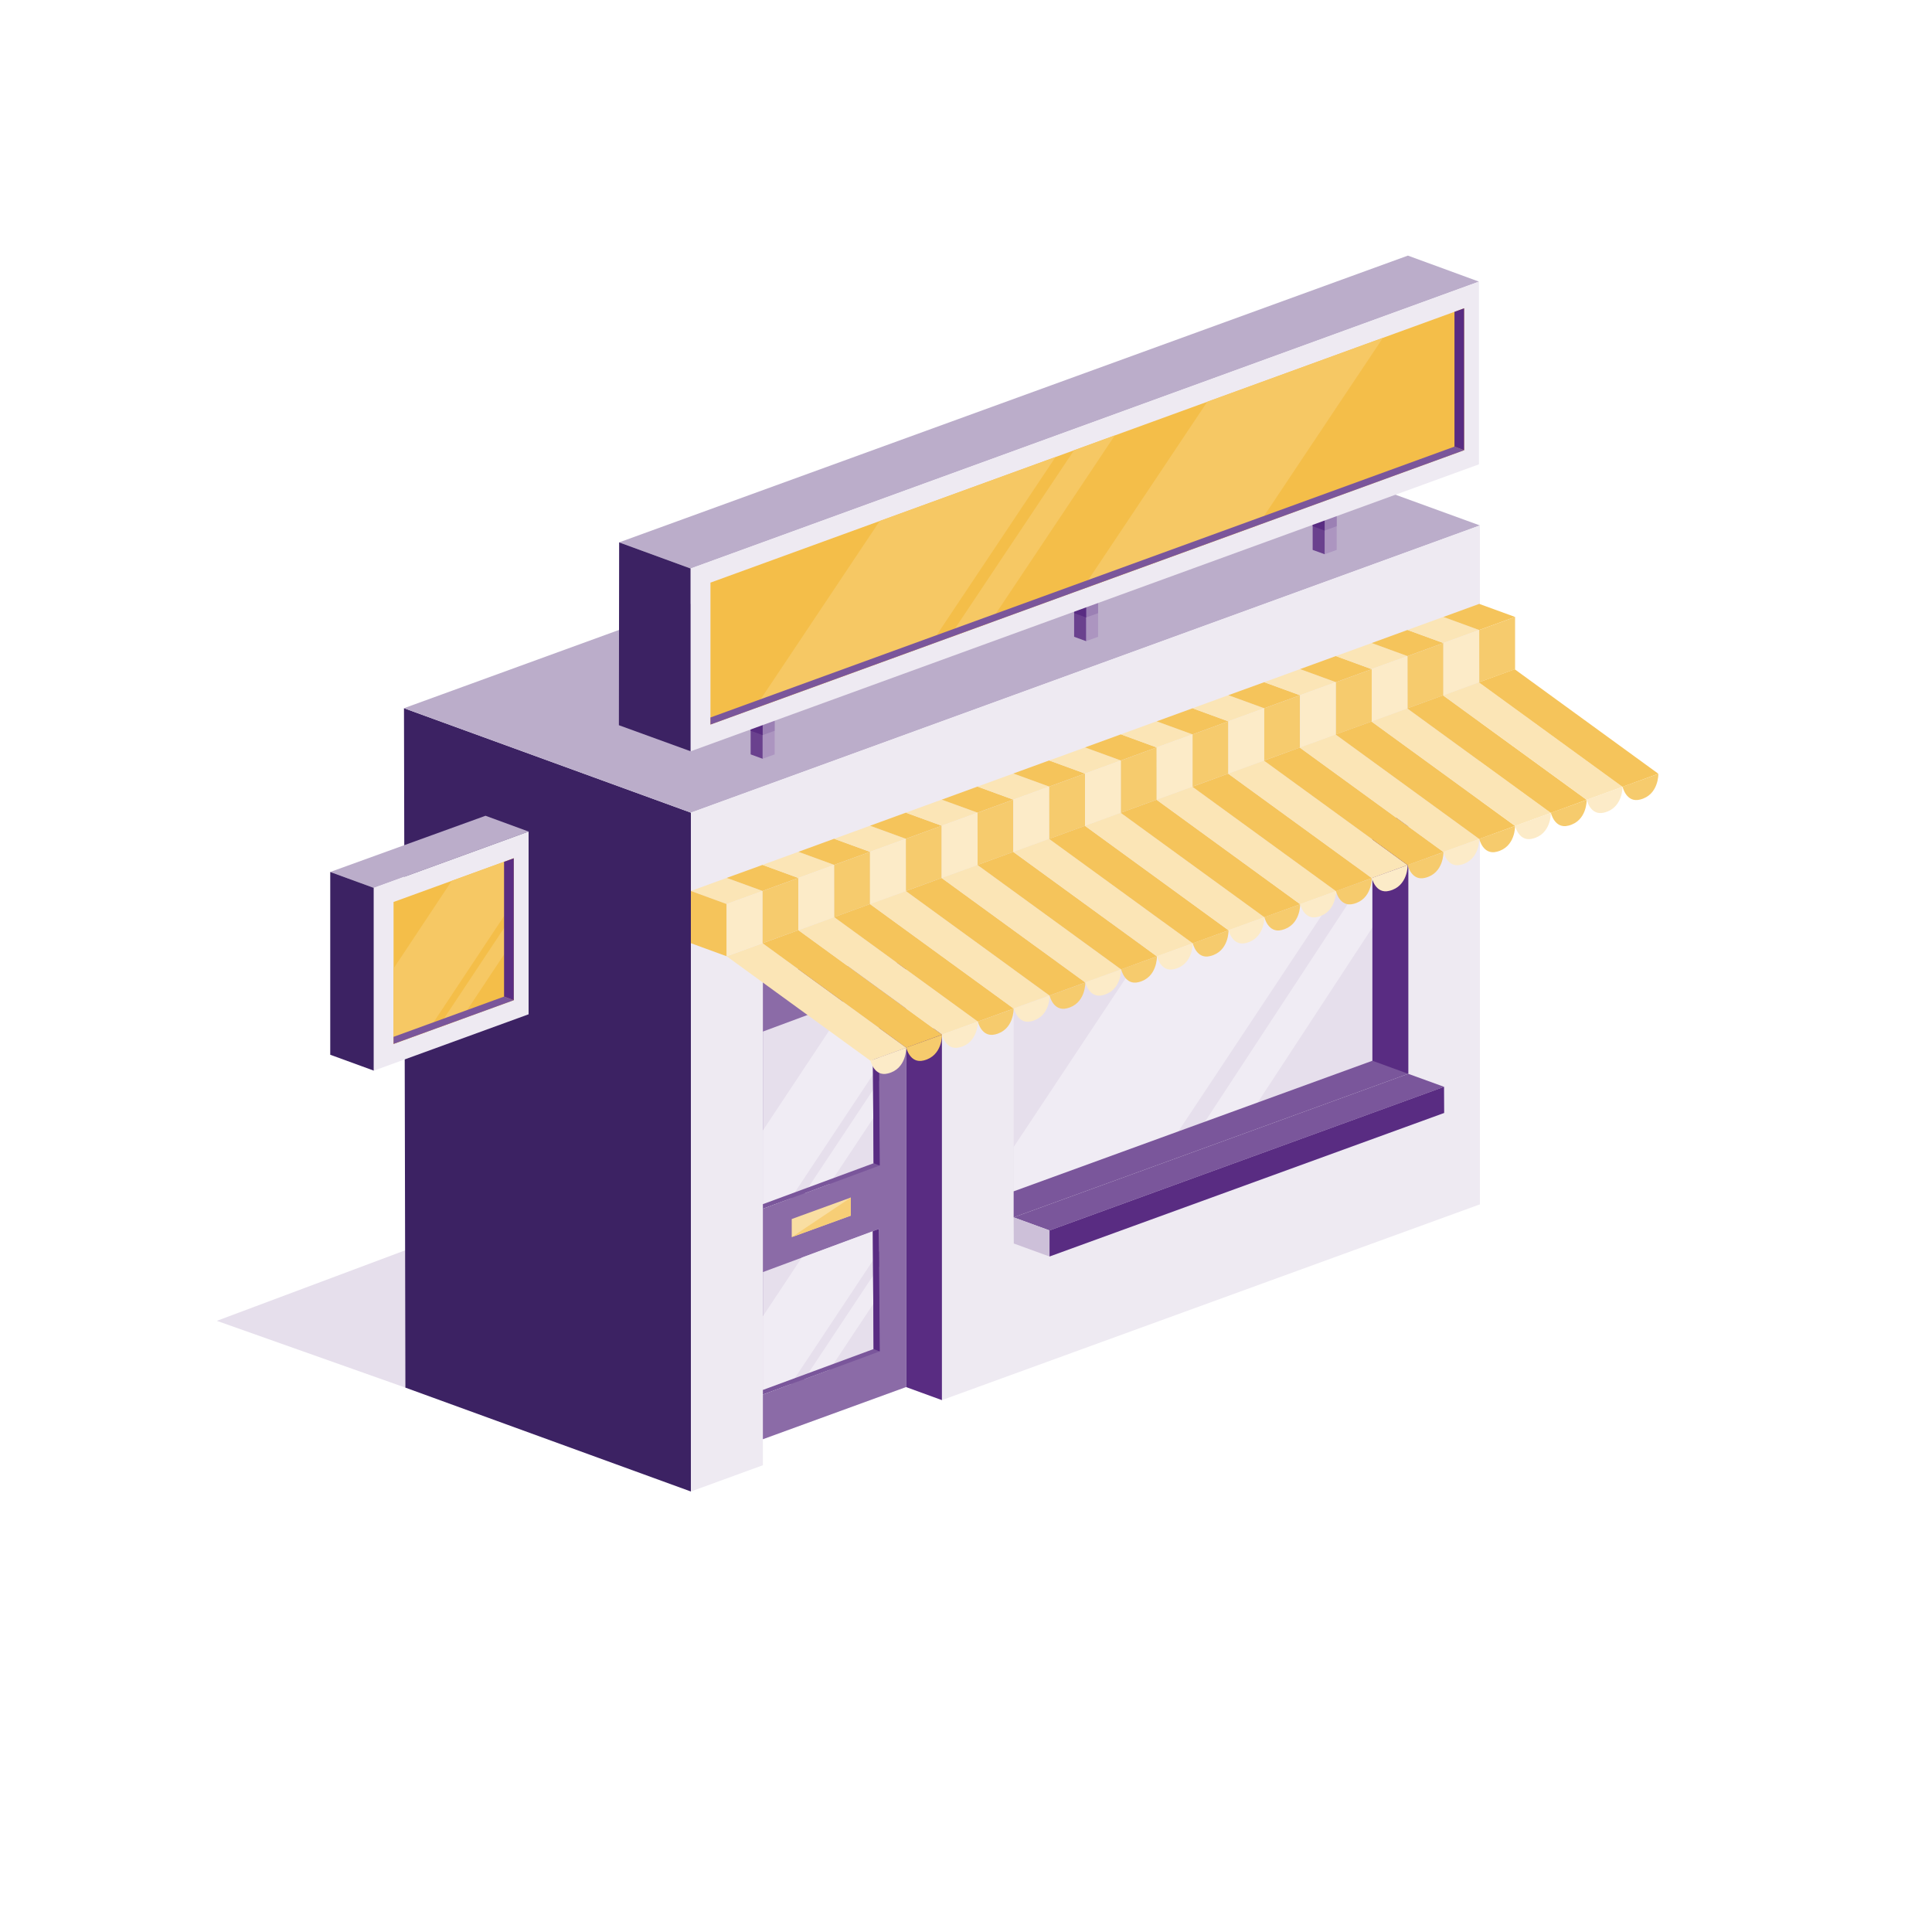 <svg xmlns="http://www.w3.org/2000/svg" width="300" height="300" viewBox="0 0 300 300"><defs><style>.a{fill:#e6dfec}.b{fill:#3c2263}.c{fill:#bbadca}.d{fill:#eeeaf2}.e{fill:#592c82}.f{fill:#8b6ba7}.g{fill:#ac95c0}.h{fill:#9b80b4}.i{fill:#6a418e}.j{fill:#f4be49}.k{fill:#f6c864}.l{fill:#7a569b}.m{fill:#f9dea2}.n{fill:#f7ce76}.o{fill:#f0ecf4}.p{fill:#fbe5b6}.q{fill:#f5c45b}.r{fill:#fcebc8}.s{fill:#f6cb6d}.t{fill:#cdc0d9}</style></defs><title>shop</title><path class="a" d="M33.67 205.1l29.39 10.41-.01-21.41-29.38 11z"/><path class="b" d="M107.28 231.6l-44.33-16.13-.22-105.5 44.55 16.22V231.6z"/><path class="c" d="M229.8 81.59l-44.56-16.21-122.51 44.59 44.55 16.22 122.52-44.6z"/><path class="d" d="M229.8 81.59v105.42l-83.54 30.4-5.57-2.03-22.23 8.1v4.04l-11.18 4.08V126.19l122.52-44.6z"/><path class="e" d="M140.69 159.69v55.69l5.57 2.03v-57.72h-5.57z"/><path class="f" d="M118.46 150.82v72.66l22.23-8.1v-66.01l-22.23 1.45z"/><path class="a" d="M118.46 197.53l18.02-6.69-.11 18.87-17.91 6.83v-19.01z"/><path class="g" d="M120.29 112.07v5.07l-1.87.68v-5.75h1.87z"/><path class="h" d="M120.29 113.47v-2.69l-1.87 1.29v2.08l1.87-.68z"/><path class="i" d="M116.56 112.07v5.07l1.86.68v-5.75h-1.86z"/><path class="e" d="M116.56 113.47v-1.4h1.86v2.08l-1.86-.68z"/><path class="g" d="M207.56 80.31v5.08l-1.87.67v-5.75h1.87z"/><path class="h" d="M207.56 81.71v-2.69l-1.87 1.29v2.08l1.87-.68z"/><path class="i" d="M203.83 80.31v5.08l1.86.67v-5.75h-1.86z"/><path class="e" d="M203.83 81.71v-1.4h1.86v2.08l-1.86-.68z"/><path class="g" d="M170.51 93.81v5.07l-1.86.68v-5.75h1.86z"/><path class="h" d="M170.51 95.21v-2.7l-1.86 1.3v2.07l1.86-.67z"/><path class="i" d="M166.79 93.81v5.07l1.86.68v-5.75h-1.86z"/><path class="e" d="M166.79 95.21v-1.4h1.86v2.07l-1.86-.67z"/><path class="c" d="M218.62 39.69l11.03 4.04-122.4 44.55-11.11-4.06 122.48-44.53z"/><path class="b" d="M96.1 112.61l11.15 4.05V88.28l-11.11-4.06-.04 28.39z"/><path class="d" d="M107.25 88.28v28.38l122.4-44.56V43.73l-122.4 44.55z"/><path class="j" d="M110.32 90.47v22.04l117.03-42.6V47.87l-117.03 42.6z"/><path class="k" d="M173.11 67.61l-6.34 2.31-19.44 29.12 6.33-2.3 19.45-29.13zM117.15 110.02l27.32-9.94 19.43-29.11-27.3 9.93-19.45 29.12zM214.74 52.46l-27.28 9.93-19.45 29.12 27.3-9.94 19.43-29.11z"/><path class="l" d="M225.85 69.35l-115.53 42.06v1.1l117.03-42.6-1.5-.56z"/><path class="e" d="M225.85 48.42v20.93l1.5.56V47.87l-1.5.55z"/><path class="m" d="M132.12 185.95l-9.18 3.34v2.81l9.18-3.34v-2.81z"/><path class="n" d="M132.12 185.95l-9.18 6.15 9.18-3.34v-2.81z"/><g><path class="o" d="M136.52 196.65l-11.62 17.51 3.91-1.45 7.73-11.65-.02-4.41zM136.5 194.29l-.02-3.45-11.98 4.44-6.04 9.11v12.15l4.34-1.61 13.7-20.64z"/></g><path class="l" d="M136.48 190.84l-.95.35.12 18.29-17.19 6.35v.71l18.14-6.7-.12-19z"/><path class="e" d="M136.48 190.84l-.95.35.12 18.29.95.36-.12-19z"/><path class="a" d="M118.46 160.18l18.02-6.69-.1 27.33-17.92 6.87v-27.51z"/><g><path class="o" d="M136.52 167.8l-11.62 17.51 3.91-1.45 7.73-11.65-.02-4.41zM136.5 165.44l-.02-3.45-5.76-4.93-12.26 18.48v12.15l4.34-1.61 13.7-20.64z"/></g><path class="l" d="M136.48 161.99l-.95.35.12 18.29-17.19 6.35v.71l18.14-6.71-.12-18.99z"/><path class="e" d="M136.48 161.99l-.95.35.12 18.29.95.35-.12-18.99z"/><path class="a" d="M218.67 126.3l-61.27 22.29v40.44l61.27-22.29V126.3z"/><g><path class="o" d="M214.82 127.69l-31.61 11.51-2.39 3.62-23.42 35.29v10.92l22.04-8.02 35.38-53.32zM218.67 135.52v-9.22l-.2.07-34.85 53.12 8.2-2.98 26.85-40.99z"/></g><path class="l" d="M213.11 128.32v36.39l-55.71 20.28v4.04l61.27-22.29V126.3l-5.56 2.02z"/><path class="e" d="M213.11 128.32v36.39l5.56 2.03V126.3l-5.56 2.02z"/><g><path class="c" d="M75.39 126.67l6.69 2.45-24.03 8.75-6.77-2.47 24.11-8.73z"/><path class="b" d="M51.28 163.78l6.77 2.47v-28.38l-6.77-2.47v28.38z"/><path class="d" d="M58.05 137.87v28.38l24.03-8.75v-28.38l-24.03 8.75z"/><path class="j" d="M61.11 140.06v22.04l18.67-6.79v-22.04l-18.67 6.79z"/><path class="k" d="M79.78 141.83l-11.8 17.77 3.6-1.31 8.2-12.35v-4.11zM79.78 139.97v-6.7l-9.63 3.5-9.04 13.62v11.71l5.25-1.91 13.42-20.22z"/><path class="l" d="M78.27 154.75L61.11 161v1.1l18.67-6.79-1.51-.56z"/><path class="e" d="M78.27 133.82v20.93l1.51.56v-22.04l-1.51.55z"/></g><g><path class="p" d="M112.84 136.32l5.56 2.04-5.56 2.02-5.56-2.03 5.56-2.03z"/><path class="q" d="M118.41 134.3l5.56 2.03-5.56 2.02-5.57-2.03 5.57-2.02z"/><path class="p" d="M118.41 146.46l22.31 16.23-5.56 2.02-22.32-16.22 5.57-2.03z"/><path class="q" d="M123.98 144.43l22.3 16.23-5.56 2.02-22.31-16.22 5.57-2.03z"/><path class="p" d="M123.97 132.27l5.56 2.03-5.56 2.03-5.57-2.03 5.57-2.03z"/><path class="q" d="M129.53 130.24l5.57 2.04-5.57 2.02-5.56-2.03 5.56-2.03z"/><path class="p" d="M135.1 128.22l5.56 2.03-5.56 2.02-5.57-2.02 5.57-2.03z"/><path class="q" d="M140.66 126.19l5.57 2.03-5.57 2.03-5.56-2.03 5.56-2.03z"/><path class="p" d="M146.23 124.16l5.56 2.04-5.56 2.02-5.57-2.03 5.57-2.03z"/><path class="q" d="M151.79 122.14l5.56 2.03-5.56 2.02-5.56-2.02 5.56-2.03z"/><path class="p" d="M157.36 120.11l5.56 2.03-5.56 2.03-5.57-2.03 5.57-2.03z"/><path class="q" d="M162.92 118.08l5.56 2.04-5.56 2.02-5.57-2.03 5.57-2.03z"/><path class="p" d="M168.49 116.06l5.56 2.03-5.56 2.03-5.57-2.03 5.57-2.03z"/><path class="q" d="M174.05 114.03l5.56 2.03-5.56 2.03-5.57-2.03 5.57-2.03z"/><path class="p" d="M179.61 112l5.57 2.04-5.57 2.02-5.56-2.03 5.56-2.03z"/><path class="q" d="M185.18 109.98l5.56 2.03-5.56 2.03-5.57-2.03 5.57-2.03z"/><path class="p" d="M190.74 107.95l5.57 2.03-5.57 2.03-5.56-2.03 5.56-2.03z"/><path class="q" d="M196.31 105.93l5.56 2.03-5.56 2.02-5.57-2.03 5.57-2.02z"/><path class="p" d="M201.87 103.9l5.56 2.03-5.56 2.03-5.56-2.03 5.56-2.03z"/><path class="q" d="M207.44 101.87l5.56 2.04-5.56 2.02-5.57-2.03 5.57-2.03z"/><path class="p" d="M213 99.85l5.56 2.03-5.56 2.02-5.57-2.02 5.57-2.03z"/><path class="q" d="M218.56 97.82l5.57 2.03-5.57 2.03-5.56-2.03 5.56-2.03z"/><path class="p" d="M224.13 95.79l5.56 2.04-5.56 2.02-5.57-2.03 5.57-2.03z"/><path class="q" d="M229.69 93.77l5.57 2.03-5.57 2.03-5.56-2.03 5.56-2.03zM107.28 138.35v8.11l5.56 2.03v-8.11l-5.56-2.03z"/><path class="r" d="M118.4 138.36v8.1l-5.56 2.03v-8.11l5.56-2.02z"/><path class="s" d="M123.97 136.33v8.11l-5.56 2.02v-8.11l5.56-2.02z"/><path class="r" d="M129.53 134.3v8.11l-5.56 2.02v-8.1l5.56-2.03z"/><path class="s" d="M135.1 132.28v8.1l-5.56 2.03-.01-8.11 5.57-2.02z"/><path class="r" d="M140.66 130.25v8.11l-5.56 2.02v-8.11l5.56-2.02z"/><path class="s" d="M146.23 128.22v8.11l-5.56 2.02-.01-8.1 5.57-2.03z"/><path class="r" d="M151.79 126.2v8.11l-5.56 2.02v-8.11l5.56-2.02z"/><path class="s" d="M157.35 124.17v8.11l-5.55 2.02-.01-8.11 5.56-2.02z"/><path class="r" d="M162.92 122.14v8.11l-5.56 2.03v-8.11l5.56-2.03z"/><path class="s" d="M168.48 120.12v8.11l-5.55 2.02-.01-8.11 5.56-2.02z"/><path class="r" d="M174.05 118.09v8.11l-5.56 2.02v-8.1l5.56-2.03z"/><path class="s" d="M179.61 116.06v8.11l-5.56 2.03v-8.11l5.56-2.03z"/><path class="r" d="M185.18 114.04v8.11l-5.56 2.02-.01-8.11 5.57-2.02z"/><path class="s" d="M190.74 112.01v8.11l-5.56 2.02v-8.1l5.56-2.03z"/><path class="r" d="M196.31 109.98v8.11l-5.56 2.03-.01-8.11 5.57-2.03z"/><path class="s" d="M201.87 107.96v8.11l-5.56 2.02v-8.11l5.56-2.02z"/><path class="r" d="M207.43 105.93v8.11l-5.55 2.02-.01-8.1 5.56-2.03z"/><path class="s" d="M213 103.91v8.11l-5.56 2.02v-8.11l5.56-2.02z"/><path class="r" d="M218.56 101.88v8.11l-5.56 2.02v-8.11l5.56-2.02z"/><path class="s" d="M224.13 99.85v8.11l-5.56 2.02-.01-8.1 5.57-2.03z"/><path class="r" d="M229.69 97.83v8.11l-5.56 2.02v-8.11l5.56-2.02z"/><path class="s" d="M235.26 95.8v8.11l-5.56 2.02-.01-8.1 5.57-2.03z"/><path class="r" d="M140.72 162.69s.07 3.3-2.86 4c-2.13.54-2.7-2-2.7-2z"/><path class="s" d="M146.28 160.67s.07 3.3-2.86 4c-2.13.54-2.7-2-2.7-2z"/><path class="p" d="M129.53 142.41l22.31 16.22-5.56 2.03-22.31-16.22 5.56-2.03z"/><path class="q" d="M135.1 140.38l22.31 16.23-5.57 2.02-22.31-16.22 5.57-2.03z"/><path class="r" d="M151.84 158.64s.07 3.3-2.86 4c-2.13.54-2.7-2-2.7-2z"/><path class="s" d="M157.4 156.62s.07 3.3-2.86 4c-2.13.54-2.7-2-2.7-2z"/><path class="p" d="M140.66 138.36l22.3 16.22-5.56 2.03-22.31-16.23 5.57-2.02z"/><path class="q" d="M146.22 136.33l22.31 16.23-5.57 2.02-22.3-16.22 5.56-2.03z"/><path class="r" d="M163 154.58s.07 3.3-2.86 4c-2.13.54-2.7-2-2.7-2z"/><path class="s" d="M168.53 152.57s.07 3.3-2.86 4c-2.13.54-2.7-2-2.7-2z"/><path class="p" d="M151.78 134.31l22.31 16.22-5.57 2.03-22.31-16.23 5.57-2.02z"/><path class="q" d="M157.34 132.28l22.31 16.23-5.56 2.02-22.31-16.22 5.56-2.03z"/><path class="r" d="M174.09 150.53s.07 3.3-2.86 4c-2.13.54-2.7-2-2.7-2z"/><path class="s" d="M179.65 148.51s.07 3.3-2.86 4c-2.13.54-2.7-2-2.7-2z"/><path class="p" d="M162.9 130.25l22.31 16.23-5.56 2.03-22.31-16.23 5.56-2.03z"/><path class="q" d="M168.47 128.23l22.3 16.23-5.56 2.02-22.31-16.22 5.57-2.03z"/><path class="r" d="M185.21 146.48s.07 3.3-2.86 4c-2.13.54-2.7-2-2.7-2z"/><path class="s" d="M190.77 144.46s.07 3.3-2.86 4c-2.13.54-2.7-2-2.7-2z"/><path class="p" d="M174.02 126.2l22.31 16.23-5.56 2.03-22.31-16.23 5.56-2.03z"/><path class="q" d="M179.59 124.18l22.31 16.23-5.57 2.02-22.31-16.22 5.57-2.03z"/><path class="r" d="M196.33 142.43s.07 3.3-2.86 4c-2.13.54-2.7-2-2.7-2z"/><path class="s" d="M201.89 140.41s.07 3.3-2.86 4c-2.13.54-2.7-2-2.7-2z"/><path class="p" d="M185.15 122.15l22.3 16.23-5.56 2.03-22.31-16.23 5.57-2.03z"/><path class="q" d="M190.71 120.13l22.31 16.22-5.57 2.03-22.3-16.22 5.56-2.03z"/><path class="r" d="M207.45 138.38s.07 3.3-2.86 4c-2.13.54-2.7-2-2.7-2z"/><path class="s" d="M213 136.36s.07 3.3-2.86 4c-2.13.54-2.7-2-2.7-2z"/><path class="p" d="M196.27 118.1l22.3 16.23-5.56 2.02-22.31-16.22 5.57-2.03z"/><path class="q" d="M201.83 116.08l22.31 16.22-5.56 2.03-22.31-16.22 5.56-2.03z"/><path class="r" d="M218.58 134.33s.07 3.3-2.86 4c-2.13.54-2.7-2-2.7-2z"/><path class="s" d="M224.14 132.31s.07 3.3-2.86 4c-2.13.54-2.7-2-2.7-2z"/><path class="p" d="M207.39 114.05l22.31 16.23-5.57 2.02-22.31-16.22 5.57-2.03z"/><path class="q" d="M212.96 112.03l22.3 16.22-5.56 2.03-22.31-16.23 5.57-2.02z"/><path class="r" d="M229.7 130.28s.07 3.3-2.86 4c-2.13.54-2.7-2-2.7-2z"/><path class="s" d="M235.26 128.26s.07 3.3-2.86 4c-2.13.54-2.7-2-2.7-2z"/><path class="p" d="M218.51 110l22.31 16.23-5.56 2.02-22.31-16.22 5.56-2.03z"/><path class="q" d="M224.08 107.97l22.3 16.23-5.56 2.03L218.51 110l5.57-2.03z"/><path class="r" d="M240.82 126.23s.07 3.3-2.86 4c-2.13.54-2.7-2-2.7-2z"/><path class="s" d="M246.38 124.21s.07 3.3-2.86 4c-2.13.54-2.7-2-2.7-2z"/><path class="p" d="M229.64 105.95l22.3 16.23-5.56 2.02-22.31-16.22 5.57-2.03z"/><path class="q" d="M235.2 103.92l22.31 16.23-5.57 2.03-22.31-16.23 5.57-2.03z"/><path class="r" d="M251.94 122.18s.07 3.3-2.86 4c-2.13.54-2.7-2-2.7-2z"/><path class="s" d="M257.51 120.16s.07 3.3-2.86 4c-2.13.54-2.7-2-2.7-2z"/></g><path class="l" d="M157.4 189.03l5.57 2.03 61.27-22.3-5.57-2.02-61.27 22.29z"/><path class="t" d="M157.42 193.09l5.55 2.02v-4.05l-5.57-2.03.02 4.06z"/><path class="e" d="M224.25 172.82l-61.28 22.29v-4.05l61.26-22.3.02 4.06z"/></svg>